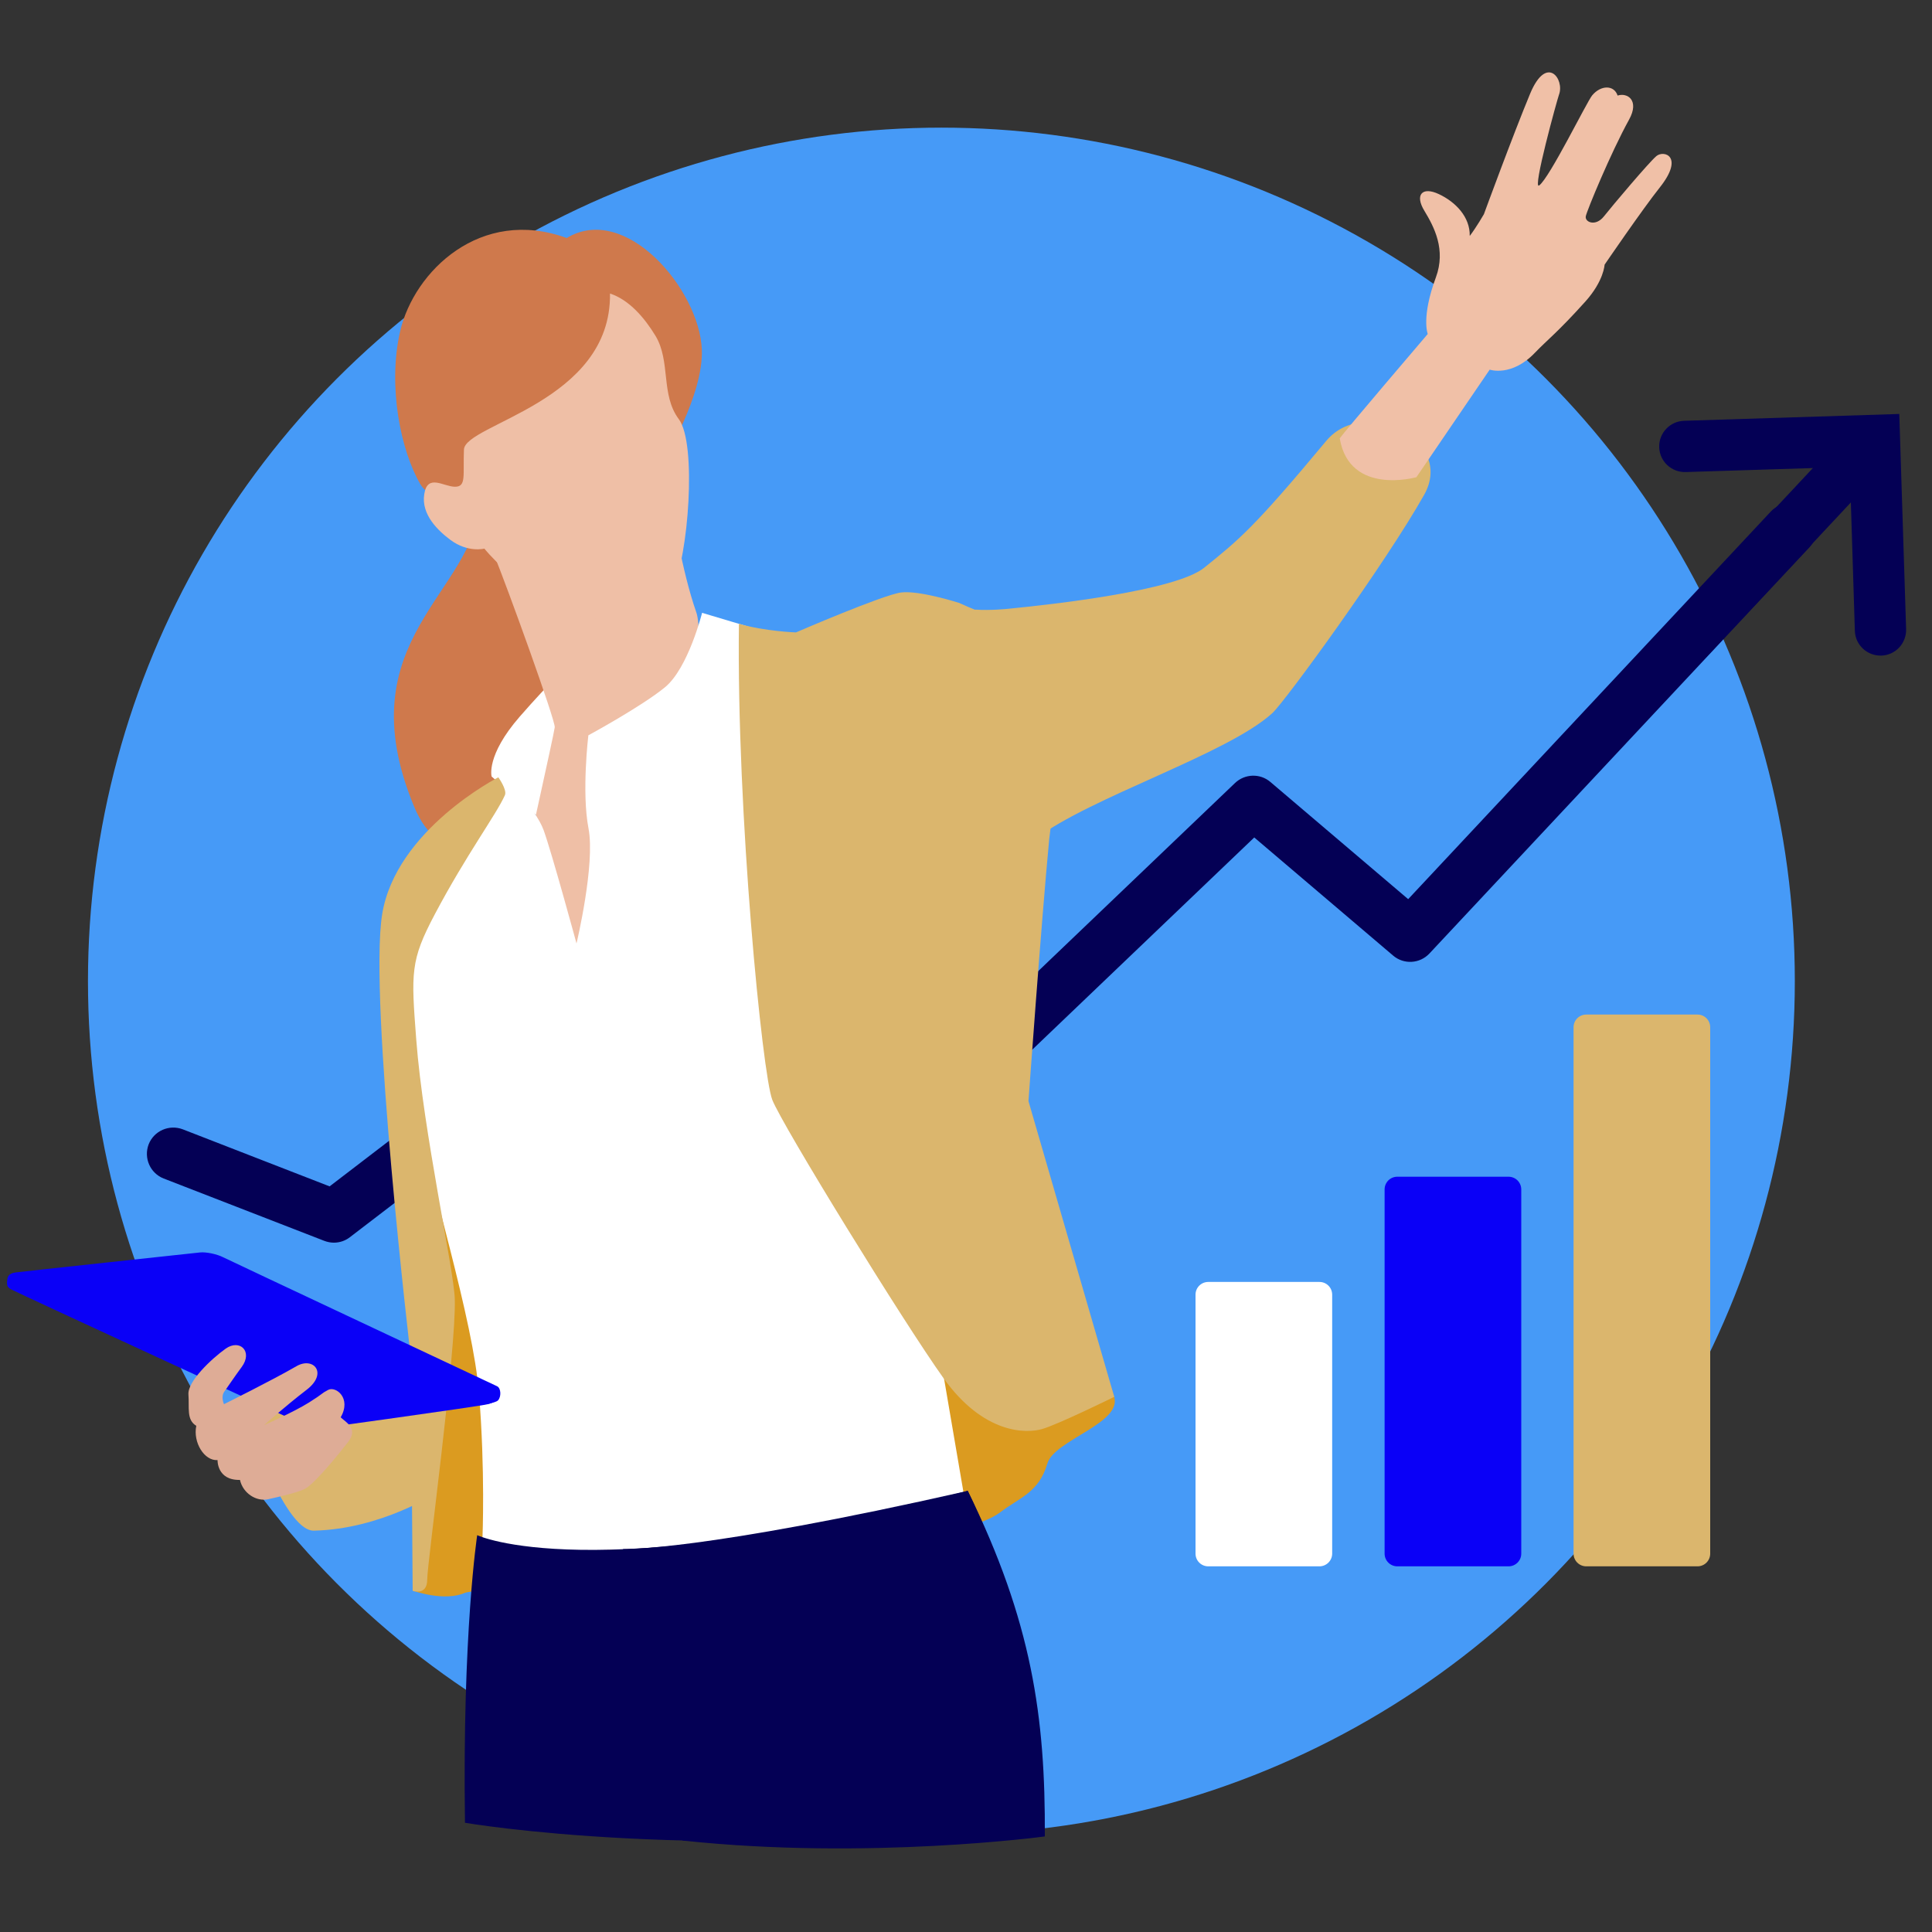 <?xml version="1.0" encoding="UTF-8"?>
<svg id="Calque_1" data-name="Calque 1" xmlns="http://www.w3.org/2000/svg" viewBox="0 0 150 150">
  <rect x="0" y="0" width="150" height="150" fill="#333333" stroke="none"/>
  <defs>
    <style>
      .cls-1 {
        fill: #db9b20;
      }

      .cls-2 {
        fill: #040055;
      }

      .cls-3 {
        fill: #469af7;
      }

      .cls-4 {
        fill: #0a00f7;
      }

      .cls-5 {
        fill: #efbfa6;
      }

      .cls-6 {
        fill: #fff;
      }

      .cls-7 {
        fill: #deac96;
      }

      .cls-8 {
        fill: #f0c0a7;
      }

      .cls-9 {
        fill: #cf794c;
      }

      .cls-10 {
        fill: #dbb66d;
      }
    </style>
  </defs>
  <circle class="cls-3" cx="73.09" cy="76.17" r="66.26"/>
  <path class="cls-2" d="M25.92,96.48c-.25,0-.5-.05-.74-.14l-12.47-4.84c-1.05-.41-1.57-1.59-1.17-2.65.41-1.05,1.59-1.57,2.65-1.17l11.4,4.43,22.81-17.47c.66-.5,1.56-.56,2.27-.14l19.17,11.19,26.05-24.9c.76-.72,1.94-.76,2.74-.08l10.7,9.1,28.16-30.1c.77-.82,2.07-.87,2.89-.1.82.77.87,2.07.1,2.89l-29.5,31.53c-.75.8-1.99.87-2.82.16l-10.78-9.17-25.83,24.69c-.66.63-1.66.75-2.44.29l-19.32-11.27-22.63,17.33c-.36.28-.8.42-1.24.42Z"/>
  <path class="cls-2" d="M132.42,51.07s0,0,0,0l11.28-12.06.31,9.96c.03,1.1.95,1.96,2.05,1.93,1.1-.03,1.96-.95,1.93-2.05l-.53-16.71-16.71.53c-.55.02-1.04.25-1.39.63-.35.37-.56.88-.54,1.42.03,1.1.95,1.96,2.05,1.93l9.88-.31-11.25,12.02c-.75.8-.71,2.06.09,2.81.8.75,2.06.71,2.81-.09Z"/>
  <path class="cls-9" d="M37.22,39c-.24,7.01-10.46,10.6-5.07,23.62,3.98,9.64,16.06-5.09,16.29-9.7.23-4.61-11.05-18.85-11.22-13.92Z"/>
  <path class="cls-6" d="M41.93,63.55l-3.76-3.26s-.46-1.62,2.19-4.66c2.41-2.76,3.82-4.03,3.82-4.03l-.59,4.88-1.67,7.08Z"/>
  <path class="cls-5" d="M52.24,39.66s.65,4.53,1.82,7.88-3.32,26.14-5.75,27.44c-4.41,2.35-7.8-6.75-7.8-6.75,0,0,2.5-11.23,2.56-11.76s-3.7-10.93-4.76-13.52c-1.06-2.59,13.93-3.29,13.93-3.29Z"/>
  <path class="cls-1" d="M81.52,95.02s2.9,6.87,4.98,13.41c.66,2.07-4.64,3.37-5.18,5.19-.67,2.27-2.12,2.62-3.67,3.8-4.76,3.63-40.37,5.73-41.56,6.25-1.61.7-4-.16-4-.16l-.1-46.18,49.52,17.69Z"/>
  <path class="cls-6" d="M38.96,60.15s2.61,2.54,3.25,4.31c.64,1.77,2.55,8.79,2.55,8.79,0,0,1.47-6.14.93-8.94-.54-2.8-.01-7.22-.01-7.22,0,0,4.15-2.25,5.96-3.74,1.8-1.49,2.87-5.77,2.87-5.77l6.66,1.99,8.98,39.06,4.67,27.32s-14.75,3.74-25.61,4.31c-11.56.6-11.75-.89-11.75-.89,0,0,.22-5.18-.27-11.18-.48-5.86-3.6-15.55-5.94-26.14-1.82-8.19,6.17-19.76,6.17-19.76l1.54-2.14Z"/>
  <path class="cls-10" d="M33.89,115.9s-4.29,2.82-9.52,2.94c-2.4.05-5.41-9.4-5.41-9.4l15.13-1.25-.2,7.72Z"/>
  <path class="cls-10" d="M32.04,123.51l-.14-18.08s-3.29-27.86-2.23-34.44c1.06-6.58,9.02-10.64,9.02-10.64,0,0,.7.97.51,1.39-.67,1.5-2.98,4.59-5.44,9.24-1.91,3.61-1.84,4.52-1.44,9.76.54,7.11,2.92,17.81,2.99,20.11.12,4-2.14,20.49-2.14,21.78s-1.14.88-1.14.88Z"/>
  <path class="cls-10" d="M74.43,46.8s-3.06-.98-4.47-.8c-1.41.18-8.16,3.1-8.16,3.1,0,0-2.4-.08-4.43-.67-.19,14.7,1.82,34.99,2.59,36.96.77,1.97,10.19,17.27,13.3,21.62,3.11,4.34,6.41,4.3,7.65,3.94,1.23-.35,5.6-2.5,5.6-2.5l-6.66-22.96s.99-13.79,1.61-20.33c0,0,1.14-8.84.75-10.51-.39-1.67-3.69-6.22-5.11-6.75-1.42-.53-2.66-1.1-2.66-1.1Z"/>
  <path class="cls-10" d="M80.39,65.13c4.28-3.25,14.91-6.58,18.39-9.76,1.01-.92,8.81-11.66,11.79-16.95,2.43-4.31-4.66-7.73-7.6-4.19-5.62,6.75-6.75,7.65-9.48,9.85-2.23,1.79-11.79,2.85-15.26,3.19,0,0-1.34.14-2.49.06-1.43-.11-2.7,21.09.36,20.2s4.3-2.39,4.3-2.39Z"/>
  <path class="cls-4" d="M24.93,110.33S1.12,100.22.71,99.99c-.21-.12-.17-.42-.14-.68.05-.43.46-.49.66-.52.41-.06,13.85-1.5,14.3-1.55.48-.05,1.32.13,1.79.37s20.87,9.82,21.28,10.02c.31.16.32.82.07,1.09-.11.12-.43.19-.66.25-.71.18-13.07,1.35-13.07,1.35Z"/>
  <path class="cls-4" d="M24.32,110.96S1.24,100.33.83,100.09c-.41-.24-.1-.66.31-.72.41-.06,13.87-1.32,14.36-1.35.45-.04,1.08.11,1.55.35.47.24,20.8,9.76,21.16,9.99.35.24.37.48-.33.66-.71.18-13.56,1.95-13.56,1.95Z"/>
  <path class="cls-7" d="M26.44,110.03c.39.39,1.41.86.59,1.92-.82,1.06-2.51,3.12-3.28,3.6-.47.29-2.03.65-2.93.85-.9.2-1.95-.44-2.19-1.5-1.8.04-1.74-1.54-1.74-1.54-1.02.08-1.92-1.37-1.65-2.66-.78-.47-.53-1.41-.61-2.43-.08-1.02,1.82-2.8,2.89-3.56,1.1-.78,2.14.22,1.24,1.43-.49.66-.99,1.41-1.34,1.9-.3.41-.03.98-.03.98,0,0,3.77-1.87,5.63-2.95,1.31-.76,2.47.54.79,1.83-1.68,1.29-3.31,2.75-3.31,2.75,0,0,2.31-1.02,3.49-1.76,1.18-.74.9-.67,1.49-.98.59-.31,1.83.64.97,2.13Z"/>
  <path class="cls-8" d="M104.01,34.04c.3-.45,6.84-8.11,6.84-8.11,0,0-.52-1.28.63-4.39.8-2.16-.14-3.93-.89-5.17-.76-1.24-.18-1.91,1.12-1.3,1.3.61,2.43,1.77,2.4,3.25.52-.68,1.1-1.69,1.1-1.69,0,0,2.24-6.11,3.59-9.36,1.29-3.09,2.69-1.11,2.24.08-.14.38-2.09,7.45-1.54,7.05.82-.6,3.7-6.5,4.12-7,.68-.81,1.7-.81,1.97.02.76-.25,1.72.37.89,1.87-1.41,2.55-3.27,7.05-3.36,7.5-.09.45.75.83,1.4.02.64-.81,3.5-4.2,4.08-4.69s2.19.01.27,2.43c-1.34,1.68-4.29,6-4.29,6,0,0-.05,1.26-1.5,2.87-2.14,2.38-2.95,2.97-3.9,3.96-1.82,1.91-3.52,1.32-3.52,1.32l-5.69,8.35s-5.18,1.47-5.95-3Z"/>
  <path class="cls-9" d="M51.5,35.79s3.14-5.12,2.99-8.67c-.2-4.65-5.92-11.4-10.49-8.64-6.68-2.44-11.85,2.58-12.93,7.23-.99,4.27.05,9.3,1.57,11.89,2.24,3.82,18.86-1.81,18.86-1.81Z"/>
  <path class="cls-5" d="M37.62,42.61s2.13,2.7,5.98,4.62c3.83,1.91,7.48.54,8.65-1.68,1.17-2.21,1.88-11.12.45-13.01-1.42-1.9-.61-4.48-1.81-6.47-.84-1.38-2.03-2.79-3.53-3.28.12,8.45-11.27,10.12-11.34,12.12-.08,2,.2,2.88-.69,2.88-.89,0-2.14-1.04-2.39.57-.26,1.61,1.11,2.87,2.02,3.55,1.37,1.03,2.67.68,2.67.68Z"/>
  <path class="cls-2" d="M80.05,141.52c1.79-.23-.17-16.08-4.92-25.77-29.38,7.62-38.08,3.44-38.08,3.44,0,0-1.16,7.55-.95,22.33,0,0,18.78,3.22,43.94,0Z"/>
  <path class="cls-2" d="M52.99,142.9c14.41,1.54,28.13-.32,28.13-.32.05-9.29-1.01-16.68-5.98-26.83-20.83,4.72-26.77,4.52-26.77,4.52,0,0,1.86,12.19,3.19,18.87.75,2.27,1.17,3.23,1.44,3.76Z"/>
  <path class="cls-6" d="M102.44,121.61h-8.63c-.55,0-.99-.44-.99-.99v-20.1c0-.55.44-.99.99-.99h8.63c.55,0,.99.44.99.99v20.1c0,.55-.45.99-.99.99h0Z"/>
  <path class="cls-4" d="M117.12,121.61h-8.63c-.55,0-.99-.44-.99-.99v-28.27c0-.55.44-.99.99-.99h8.63c.55,0,.99.44.99.99v28.27c0,.55-.44.99-.99.99h0Z"/>
  <path class="cls-10" d="M131.79,121.61h-8.63c-.55,0-.99-.44-.99-.99v-40.86c0-.55.44-.99.99-.99h8.63c.55,0,.99.44.99.99v40.86c0,.55-.44.99-.99.99h0Z"/>
</svg>